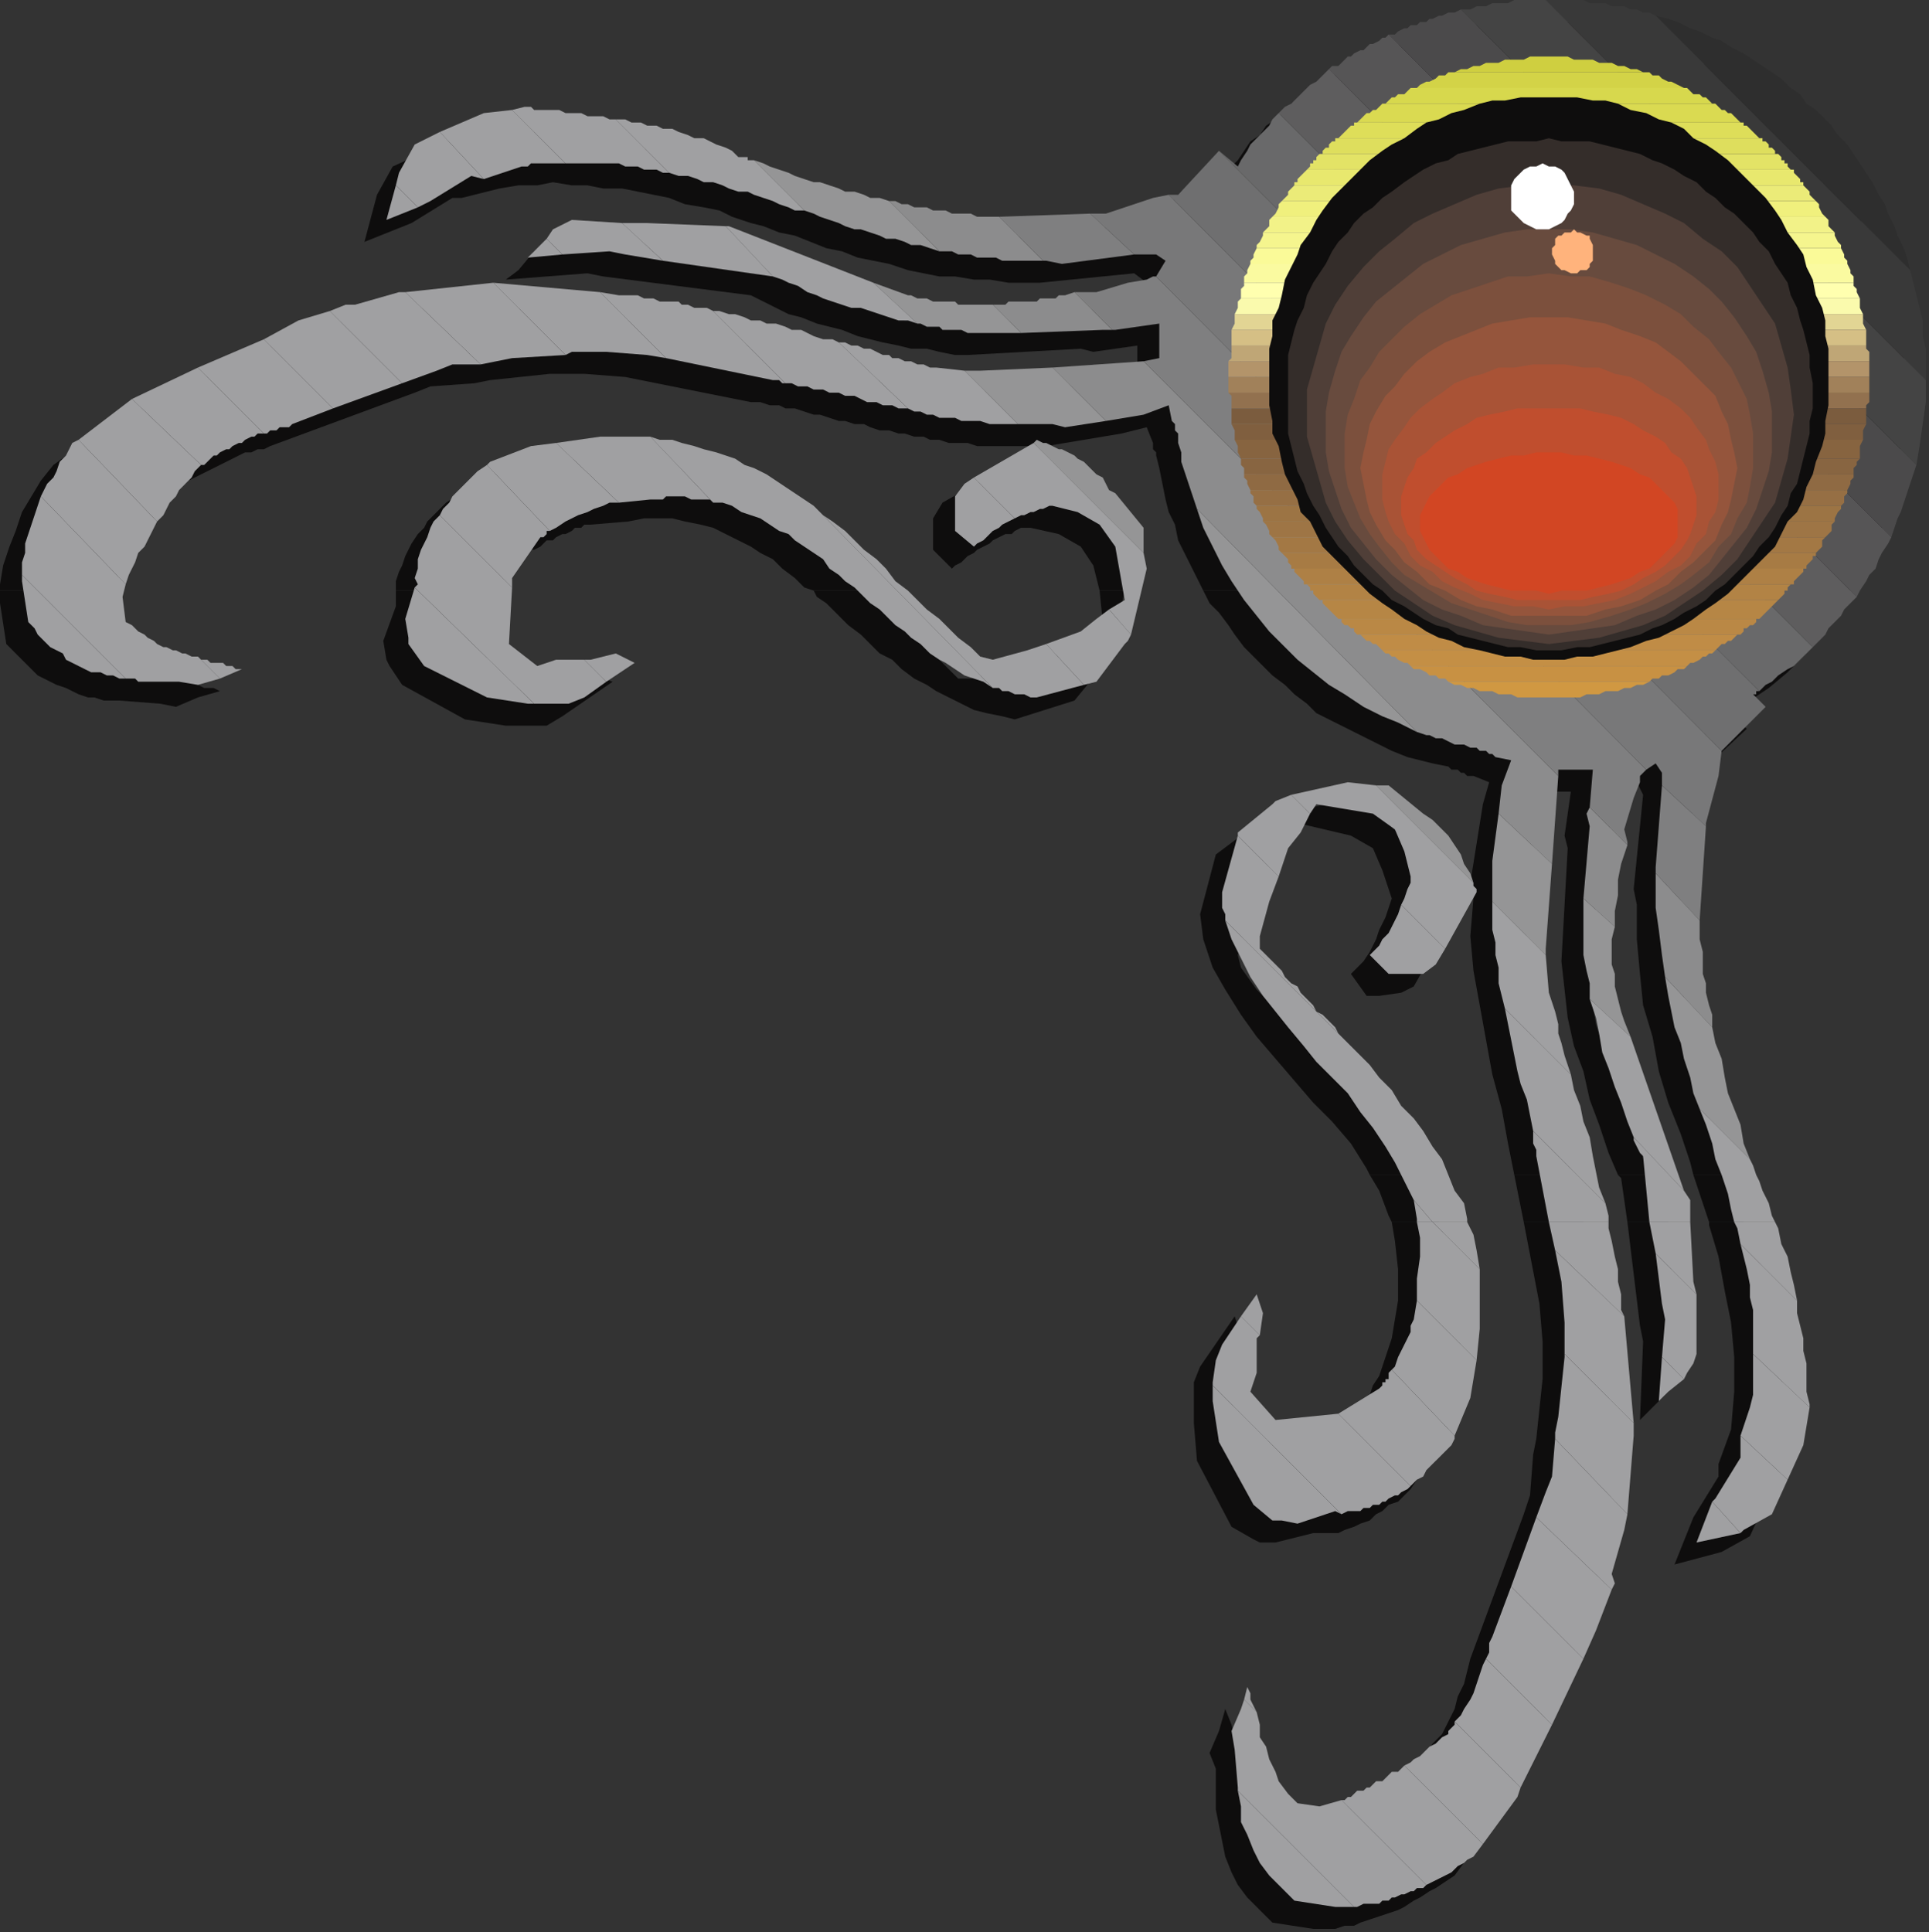 <?xml version="1.0" encoding="UTF-8" standalone="no"?>
<svg
   xmlns:dc="http://purl.org/dc/elements/1.1/"
   xmlns:cc="http://creativecommons.org/ns#"
   xmlns:rdf="http://www.w3.org/1999/02/22-rdf-syntax-ns#"
   xmlns:svg="http://www.w3.org/2000/svg"
   xmlns="http://www.w3.org/2000/svg"
   xmlns:sodipodi="http://sodipodi.sourceforge.net/DTD/sodipodi-0.dtd"
   xmlns:inkscape="http://www.inkscape.org/namespaces/inkscape"
   version="1.0"
   width="162.454mm"
   height="162.719mm"
   id="svg337"
   sodipodi:docname="CRNRC189.WMF">
  <rect width="100%" height="100%" fill="#333333" stroke="none"/>
  <sodipodi:namedview
     pagecolor="#ffffff"
     bordercolor="#666666"
     borderopacity="1"
     objecttolerance="10"
     gridtolerance="10"
     guidetolerance="10"
     inkscape:pageopacity="0"
     inkscape:pageshadow="2"
     inkscape:window-width="640"
     inkscape:window-height="480"
     id="namedview339" />
  <defs
     id="defs3">
    <pattern
       id="WMFhbasepattern"
       patternUnits="userSpaceOnUse"
       width="6"
       height="6"
       x="0"
       y="0" />
  </defs>
  <path
     style="fill:#0e0d0d;fill-rule:evenodd;fill-opacity:1;stroke:none;"
     d="  M 0,188   L 0,186   L 1,180   L 3,174   L 5,169   L 7,163   L 10,158   L 13,153   L 17,148   L 36,134   L 88,109   L 104,103   L 106,103   L 120,99   L 150,97   L 190,100   L 194,101   L 197,101   L 200,102   L 203,102   L 207,103   L 210,103   L 213,104   L 216,105   L 220,105   L 223,106   L 226,107   L 229,107   L 232,108   L 235,109   L 239,110   L 242,111   L 245,111   L 248,112   L 251,113   L 254,114   L 257,115   L 260,116   L 263,116   L 267,117   L 270,118   L 273,119   L 276,120   L 279,121   L 282,121   L 285,122   L 288,123   L 291,124   L 305,125   L 362,121   L 362,110   L 348,112   L 344,111   L 308,113   L 304,113   L 299,112   L 295,111   L 290,111   L 286,110   L 281,109   L 277,108   L 273,107   L 268,105   L 264,104   L 260,103   L 255,101   L 251,100   L 247,98   L 243,96   L 239,94   L 192,88   L 187,87   L 161,89   L 165,86   L 170,80   L 173,78   L 176,77   L 199,77   L 225,79   L 282,100   L 285,101   L 288,102   L 291,102   L 294,103   L 297,103   L 300,103   L 303,104   L 306,104   L 309,104   L 312,103   L 315,103   L 319,103   L 322,102   L 325,102   L 329,101   L 332,101   L 339,99   L 343,100   L 353,97   L 358,95   L 360,95   L 365,90   L 361,87   L 331,90   L 326,90   L 321,90   L 315,89   L 310,89   L 304,88   L 299,88   L 294,87   L 289,86   L 283,84   L 278,83   L 273,82   L 268,80   L 263,79   L 258,77   L 253,75   L 248,74   L 243,72   L 239,71   L 233,69   L 229,67   L 224,66   L 218,65   L 213,63   L 208,62   L 203,61   L 198,60   L 192,60   L 187,59   L 182,59   L 176,58   L 171,59   L 165,59   L 159,60   L 147,63   L 144,63   L 131,71   L 116,77   L 120,62   L 125,53   L 147,43   L 160,41   L 165,41   L 169,42   L 174,42   L 178,43   L 182,44   L 187,44   L 191,45   L 195,46   L 200,46   L 204,47   L 208,48   L 212,50   L 217,51   L 221,53   L 225,54   L 229,56   L 231,57   L 234,58   L 236,59   L 239,60   L 241,61   L 244,62   L 246,62   L 248,63   L 251,64   L 253,65   L 256,65   L 258,66   L 261,67   L 263,67   L 265,68   L 268,69   L 270,69   L 273,70   L 275,71   L 278,71   L 280,72   L 283,72   L 285,73   L 288,73   L 290,73   L 293,74   L 295,74   L 298,75   L 300,75   L 303,75   L 306,75   L 308,76   L 345,74   L 360,70   L 368,69   L 382,55   L 387,59   L 389,56   L 391,54   L 394,51   L 396,48   L 398,45   L 401,43   L 403,40   L 406,38   L 409,35   L 411,33   L 414,31   L 417,29   L 420,27   L 423,25   L 426,23   L 429,21   L 433,19   L 436,18   L 439,16   L 442,15   L 446,14   L 449,12   L 453,11   L 456,10   L 460,10   L 464,9   L 467,8   L 471,8   L 475,7   L 479,7   L 482,7   L 486,7   L 492,7   L 499,7   L 505,8   L 510,9   L 516,10   L 522,12   L 528,14   L 533,16   L 538,19   L 544,21   L 549,24   L 553,27   L 558,31   L 563,34   L 567,38   L 571,42   L 575,46   L 579,50   L 582,55   L 586,60   L 589,64   L 592,69   L 594,75   L 597,80   L 599,85   L 601,91   L 603,97   L 604,103   L 605,108   L 606,114   L 606,121   L 606,127   L 606,135   L 605,142   L 604,150   L 602,157   L 600,165   L 598,172   L 595,179   L 591,185   L 589,188   L 383,188   L 383,188   L 381,184   L 379,180   L 377,176   L 375,172   L 374,167   L 372,163   L 371,159   L 370,154   L 369,149   L 368,145   L 368,144   L 367,143   L 367,142   L 367,141   L 365,136   L 357,138   L 333,142   L 328,142   L 325,142   L 322,142   L 319,142   L 316,142   L 313,142   L 311,142   L 308,141   L 305,141   L 302,141   L 299,140   L 296,140   L 294,139   L 291,139   L 288,138   L 286,138   L 283,137   L 280,137   L 277,136   L 275,135   L 272,135   L 269,134   L 267,134   L 264,133   L 261,132   L 259,132   L 256,131   L 253,130   L 250,130   L 248,129   L 245,129   L 242,128   L 239,128   L 199,120   L 186,119   L 175,119   L 156,121   L 151,122   L 137,123   L 132,125   L 86,142   L 84,143   L 82,143   L 80,144   L 78,144   L 76,145   L 74,146   L 72,147   L 70,148   L 68,149   L 66,150   L 64,151   L 62,152   L 60,153   L 59,154   L 57,155   L 56,156   L 54,158   L 52,160   L 50,163   L 49,165   L 47,167   L 46,169   L 45,171   L 43,173   L 42,175   L 41,177   L 40,179   L 39,181   L 38,183   L 36,185   L 35,187   L 35,188   L 0,188  z "
     id="path5" />
  <path
     style="fill:#0e0d0d;fill-rule:evenodd;fill-opacity:1;stroke:none;"
     d="  M 126,188   L 126,187   L 126,185   L 127,182   L 128,180   L 129,177   L 130,175   L 131,173   L 133,170   L 135,168   L 136,166   L 138,164   L 140,162   L 142,160   L 145,158   L 147,156   L 149,154   L 162,149   L 184,146   L 193,146   L 198,146   L 202,146   L 206,147   L 210,147   L 214,148   L 218,150   L 222,151   L 226,152   L 229,154   L 233,156   L 237,158   L 240,160   L 244,162   L 247,164   L 250,167   L 254,169   L 257,172   L 260,175   L 264,178   L 267,180   L 270,183   L 273,186   L 276,188   L 259,188   L 256,187   L 253,184   L 249,181   L 246,178   L 242,176   L 239,174   L 235,172   L 231,170   L 227,168   L 223,167   L 218,166   L 214,165   L 210,165   L 205,165   L 200,166   L 188,167   L 186,167   L 185,168   L 183,168   L 182,169   L 180,170   L 179,170   L 177,171   L 176,172   L 174,172   L 173,173   L 172,174   L 170,175   L 169,175   L 168,176   L 167,177   L 165,178   L 158,188   L 126,188  z "
     id="path7" />
  <path
     style="fill:#0e0d0d;fill-rule:evenodd;fill-opacity:1;stroke:none;"
     d="  M 350,188   L 348,180   L 344,174   L 337,170   L 328,168   L 327,168   L 325,168   L 323,169   L 322,170   L 320,170   L 318,171   L 316,172   L 315,173   L 313,174   L 311,175   L 310,176   L 308,177   L 307,178   L 306,179   L 304,180   L 303,181   L 297,175   L 297,171   L 297,165   L 300,160   L 323,147   L 325,147   L 327,148   L 328,149   L 330,149   L 332,150   L 333,151   L 335,152   L 336,153   L 338,154   L 340,155   L 341,156   L 343,158   L 344,159   L 345,161   L 347,162   L 348,164   L 357,175   L 358,188   L 358,188   L 350,188  z "
     id="path9" />
  <path
     style="fill:#0e0d0d;fill-rule:evenodd;fill-opacity:1;stroke:none;"
     d="  M 436,374   L 435,372   L 430,364   L 424,357   L 418,351   L 412,344   L 406,337   L 400,330   L 395,323   L 390,315   L 386,308   L 383,299   L 382,291   L 387,272   L 399,263   L 399,261   L 422,256   L 436,257   L 446,266   L 450,268   L 453,271   L 455,274   L 457,277   L 459,281   L 461,284   L 462,287   L 463,291   L 450,314   L 446,316   L 439,317   L 435,317   L 430,310   L 432,308   L 434,306   L 436,303   L 438,299   L 439,296   L 441,292   L 442,289   L 443,286   L 440,277   L 437,270   L 430,266   L 413,262   L 407,271   L 403,277   L 397,293   L 394,304   L 395,308   L 400,315   L 406,321   L 412,328   L 418,334   L 424,341   L 430,347   L 436,354   L 441,360   L 446,367   L 451,374   L 436,374  z "
     id="path11" />
  <path
     style="fill:#0e0d0d;fill-rule:evenodd;fill-opacity:1;stroke:none;"
     d="  M 482,374   L 480,364   L 478,353   L 475,342   L 473,331   L 471,320   L 469,309   L 468,298   L 469,286   L 468,281   L 472,256   L 474,249   L 469,247   L 468,247   L 467,247   L 466,246   L 465,246   L 464,245   L 463,245   L 462,245   L 461,244   L 456,243   L 452,242   L 448,241   L 443,239   L 439,237   L 435,235   L 431,233   L 427,231   L 423,229   L 419,227   L 416,224   L 412,221   L 409,218   L 405,215   L 402,212   L 399,209   L 396,206   L 393,202   L 391,199   L 388,195   L 385,192   L 383,188   L 589,188   L 587,191   L 583,198   L 579,203   L 574,209   L 569,214   L 563,219   L 557,223   L 551,228   L 556,232   L 541,246   L 540,254   L 536,269   L 534,306   L 535,311   L 536,316   L 536,321   L 537,326   L 538,331   L 539,336   L 540,341   L 541,346   L 543,351   L 544,356   L 545,361   L 547,366   L 549,370   L 550,374   L 539,374   L 538,370   L 535,361   L 531,351   L 528,341   L 526,330   L 523,320   L 522,310   L 521,299   L 521,288   L 520,283   L 523,253   L 521,249   L 515,253   L 515,256   L 513,261   L 511,271   L 511,275   L 509,282   L 508,289   L 507,295   L 507,302   L 507,308   L 507,314   L 507,320   L 508,326   L 510,332   L 525,374   L 515,374   L 512,367   L 509,358   L 506,350   L 504,341   L 501,333   L 499,324   L 498,315   L 497,306   L 499,270   L 498,266   L 500,252   L 489,252   L 485,309   L 486,323   L 488,329   L 490,335   L 491,341   L 493,347   L 495,354   L 496,360   L 498,366   L 500,372   L 500,374   L 482,374  z "
     id="path13" />
  <path
     style="fill:#0e0d0d;fill-rule:evenodd;fill-opacity:1;stroke:none;"
     d="  M 0,188   L 0,192   L 2,205   L 4,207   L 6,209   L 8,211   L 10,213   L 12,215   L 14,216   L 16,217   L 18,218   L 21,219   L 23,220   L 25,221   L 28,222   L 30,222   L 33,223   L 35,223   L 38,223   L 51,224   L 56,225   L 63,222   L 70,220   L 68,219   L 65,219   L 63,218   L 61,217   L 58,217   L 56,216   L 53,215   L 51,215   L 49,214   L 46,213   L 44,212   L 42,211   L 40,210   L 38,208   L 35,206   L 34,205   L 32,197   L 34,190   L 35,188   L 0,188  z "
     id="path15" />
  <path
     style="fill:#0e0d0d;fill-rule:evenodd;fill-opacity:1;stroke:none;"
     d="  M 126,188   L 126,190   L 126,193   L 122,204   L 123,210   L 124,212   L 128,218   L 148,229   L 161,231   L 167,231   L 174,231   L 179,228   L 195,217   L 189,215   L 181,217   L 170,217   L 164,219   L 155,211   L 157,191   L 158,188   L 126,188  z "
     id="path17" />
  <path
     style="fill:#0e0d0d;fill-rule:evenodd;fill-opacity:1;stroke:none;"
     d="  M 259,188   L 260,190   L 263,192   L 267,196   L 270,199   L 274,202   L 277,205   L 280,208   L 284,210   L 287,213   L 291,216   L 295,218   L 298,220   L 302,222   L 306,224   L 310,226   L 314,227   L 319,228   L 323,229   L 342,223   L 351,212   L 353,211   L 358,188   L 350,188   L 351,198   L 342,203   L 337,208   L 320,213   L 309,216   L 305,216   L 302,213   L 299,210   L 296,207   L 292,204   L 289,201   L 286,198   L 283,195   L 280,192   L 277,189   L 276,188   L 259,188  z "
     id="path19" />
  <path
     style="fill:#0e0d0d;fill-rule:evenodd;fill-opacity:1;stroke:none;"
     d="  M 443,389   L 442,387   L 439,379   L 436,374   L 451,374   L 451,374   L 455,381   L 458,388   L 458,389   L 443,389  z "
     id="path21" />
  <path
     style="fill:#0e0d0d;fill-rule:evenodd;fill-opacity:1;stroke:none;"
     d="  M 485,389   L 482,374   L 482,374   L 500,374   L 501,379   L 503,385   L 504,389   L 485,389  z "
     id="path23" />
  <path
     style="fill:#0e0d0d;fill-rule:evenodd;fill-opacity:1;stroke:none;"
     d="  M 518,389   L 516,375   L 515,374   L 525,374   L 531,388   L 531,389   L 518,389  z "
     id="path25" />
  <path
     style="fill:#0e0d0d;fill-rule:evenodd;fill-opacity:1;stroke:none;"
     d="  M 544,389   L 541,380   L 539,374   L 550,374   L 550,375   L 552,380   L 554,385   L 555,389   L 544,389  z "
     id="path27" />
  <path
     style="fill:#0e0d0d;fill-rule:evenodd;fill-opacity:1;stroke:none;"
     d="  M 443,389   L 444,395   L 445,404   L 445,414   L 443,426   L 442,429   L 441,432   L 440,435   L 439,438   L 437,441   L 436,444   L 434,446   L 433,448   L 420,457   L 399,459   L 392,449   L 394,444   L 394,433   L 395,425   L 393,419   L 382,435   L 380,440   L 380,447   L 380,453   L 381,465   L 392,486   L 399,490   L 401,491   L 406,491   L 418,488   L 420,488   L 423,488   L 426,488   L 428,487   L 431,486   L 433,485   L 436,484   L 438,482   L 440,481   L 442,479   L 445,478   L 447,476   L 449,474   L 451,471   L 453,469   L 455,467   L 457,465   L 462,452   L 465,429   L 464,420   L 464,412   L 463,404   L 461,396   L 458,389   L 443,389  z "
     id="path29" />
  <path
     style="fill:#0e0d0d;fill-rule:evenodd;fill-opacity:1;stroke:none;"
     d="  M 485,389   L 490,415   L 491,427   L 491,439   L 489,458   L 488,463   L 487,476   L 485,482   L 468,528   L 467,532   L 466,536   L 464,540   L 463,544   L 461,548   L 459,552   L 456,555   L 454,558   L 452,560   L 450,562   L 448,564   L 446,565   L 444,567   L 442,568   L 439,569   L 437,571   L 435,572   L 433,573   L 431,574   L 429,575   L 427,576   L 425,578   L 423,579   L 421,580   L 413,581   L 406,580   L 402,576   L 400,572   L 398,568   L 396,563   L 394,558   L 393,553   L 392,549   L 390,544   L 388,551   L 385,558   L 387,563   L 387,576   L 388,581   L 389,586   L 390,591   L 392,596   L 394,600   L 397,604   L 401,608   L 405,612   L 418,614   L 421,614   L 425,614   L 428,613   L 431,613   L 433,612   L 436,611   L 439,610   L 442,609   L 445,608   L 447,607   L 450,605   L 452,604   L 455,602   L 457,601   L 460,599   L 463,597   L 477,578   L 501,526   L 507,510   L 507,507   L 511,494   L 514,464   L 510,424   L 509,417   L 508,410   L 507,404   L 506,397   L 504,391   L 504,389   L 485,389  z "
     id="path31" />
  <path
     style="fill:#0e0d0d;fill-rule:evenodd;fill-opacity:1;stroke:none;"
     d="  M 518,389   L 522,422   L 523,427   L 522,452   L 525,449   L 530,444   L 532,440   L 533,438   L 533,415   L 531,389   L 518,389  z "
     id="path33" />
  <path
     style="fill:#0e0d0d;fill-rule:evenodd;fill-opacity:1;stroke:none;"
     d="  M 544,389   L 544,390   L 547,400   L 549,411   L 551,421   L 552,432   L 552,443   L 551,455   L 547,466   L 547,470   L 539,483   L 533,498   L 548,494   L 557,489   L 567,467   L 569,454   L 568,445   L 567,436   L 566,427   L 565,418   L 563,410   L 560,401   L 557,393   L 555,389   L 544,389  z "
     id="path35" />
  <path
     style="fill:#2e2e2e;fill-rule:evenodd;fill-opacity:1;stroke:none;"
     d="  M 608,86   L 607,82   L 606,79   L 604,75   L 603,72   L 601,68   L 600,65   L 598,62   L 596,58   L 594,55   L 592,52   L 590,49   L 588,46   L 585,43   L 583,40   L 581,38   L 578,35   L 575,33   L 573,30   L 570,28   L 567,25   L 564,23   L 561,21   L 558,19   L 555,17   L 551,15   L 548,13   L 545,12   L 541,10   L 538,9   L 534,7   L 531,6   L 527,5   L 608,86  z "
     id="path37" />
  <path
     style="fill:#393939;fill-rule:evenodd;fill-opacity:1;stroke:none;"
     d="  M 608,86   L 609,90   L 610,94   L 611,98   L 612,102   L 612,107   L 613,111   L 613,116   L 613,120   L 613,120   L 613,121   L 613,121   L 613,121   L 492,0   L 492,0   L 492,0   L 493,0   L 493,0   L 495,0   L 497,0   L 500,0   L 502,0   L 504,0   L 506,1   L 508,1   L 511,1   L 513,2   L 515,2   L 517,2   L 519,3   L 521,3   L 523,4   L 525,4   L 527,5   L 608,86  z "
     id="path39" />
  <path
     style="fill:#444444;fill-rule:evenodd;fill-opacity:1;stroke:none;"
     d="  M 613,121   L 613,128   L 612,135   L 611,142   L 610,148   L 465,3   L 467,3   L 468,3   L 470,2   L 472,2   L 473,2   L 475,1   L 477,1   L 478,1   L 480,1   L 482,0   L 483,0   L 485,0   L 487,0   L 489,0   L 490,0   L 492,0   L 613,121  z "
     id="path41" />
  <path
     style="fill:#4b4a4b;fill-rule:evenodd;fill-opacity:1;stroke:none;"
     d="  M 610,148   L 609,151   L 608,154   L 607,157   L 606,160   L 605,163   L 604,165   L 603,168   L 602,171   L 442,11   L 444,11   L 445,10   L 447,9   L 448,9   L 449,8   L 451,8   L 452,7   L 454,7   L 455,6   L 456,6   L 458,5   L 459,5   L 461,4   L 462,4   L 463,4   L 465,3   L 610,148  z "
     id="path43" />
  <path
     style="fill:#565556;fill-rule:evenodd;fill-opacity:1;stroke:none;"
     d="  M 602,171   L 601,173   L 599,176   L 598,178   L 597,181   L 595,183   L 594,185   L 592,188   L 591,190   L 423,22   L 424,21   L 426,21   L 427,20   L 428,19   L 429,18   L 430,18   L 431,17   L 433,16   L 434,16   L 435,15   L 436,14   L 437,14   L 439,13   L 440,12   L 441,12   L 442,11   L 602,171  z "
     id="path45" />
  <path
     style="fill:#5e5d5e;fill-rule:evenodd;fill-opacity:1;stroke:none;"
     d="  M 591,190   L 589,192   L 587,194   L 586,196   L 584,198   L 582,200   L 581,202   L 579,204   L 577,206   L 407,36   L 409,34   L 411,33   L 413,31   L 415,29   L 417,27   L 419,26   L 421,24   L 423,22   L 591,190  z "
     id="path47" />
  <path
     style="fill:#69696a;fill-rule:evenodd;fill-opacity:1;stroke:none;"
     d="  M 577,206   L 575,208   L 573,210   L 571,212   L 569,213   L 566,215   L 564,217   L 562,218   L 560,220   L 388,48   L 388,48   L 394,53   L 395,51   L 397,48   L 398,46   L 400,44   L 402,42   L 404,40   L 405,38   L 407,36   L 577,206  z "
     id="path49" />
  <path
     style="fill:#6f6f70;fill-rule:evenodd;fill-opacity:1;stroke:none;"
     d="  M 560,220   L 559,220   L 559,220   L 559,221   L 558,221   L 562,225   L 548,239   L 372,62   L 375,62   L 388,48   L 560,220  z "
     id="path51" />
  <path
     style="fill:#787879;fill-rule:evenodd;fill-opacity:1;stroke:none;"
     d="  M 548,239   L 548,239   L 547,247   L 543,262   L 543,263   L 529,250   L 529,246   L 527,243   L 524,245   L 368,88   L 371,83   L 368,81   L 361,81   L 347,68   L 352,68   L 367,63   L 372,62   L 548,239  z "
     id="path53" />
  <path
     style="fill:#7f7f80;fill-rule:evenodd;fill-opacity:1;stroke:none;"
     d="  M 543,263   L 541,293   L 527,278   L 527,276   L 529,250   L 543,263  z "
     id="path55" />
  <path
     style="fill:#7f7f80;fill-rule:evenodd;fill-opacity:1;stroke:none;"
     d="  M 524,245   L 522,247   L 522,249   L 520,254   L 517,264   L 518,268   L 518,269   L 506,257   L 507,245   L 496,245   L 496,247   L 364,115   L 369,114   L 369,103   L 355,105   L 354,105   L 342,93   L 345,93   L 349,93   L 359,90   L 365,89   L 367,88   L 368,88   L 524,245  z "
     id="path57" />
  <path
     style="fill:#7f7f80;fill-rule:evenodd;fill-opacity:1;stroke:none;"
     d="  M 361,81   L 338,84   L 333,83   L 333,83   L 333,83   L 332,83   L 332,83   L 318,69   L 347,68   L 361,81  z "
     id="path59" />
  <path
     style="fill:#8c8c8d;fill-rule:evenodd;fill-opacity:1;stroke:none;"
     d="  M 541,293   L 541,299   L 542,303   L 542,306   L 542,310   L 543,313   L 543,316   L 544,320   L 545,323   L 545,327   L 530,311   L 529,304   L 528,296   L 527,289   L 527,281   L 527,278   L 541,293  z "
     id="path61" />
  <path
     style="fill:#8c8c8d;fill-rule:evenodd;fill-opacity:1;stroke:none;"
     d="  M 518,269   L 516,275   L 515,280   L 515,285   L 514,290   L 514,295   L 504,286   L 506,263   L 505,259   L 506,257   L 518,269  z "
     id="path63" />
  <path
     style="fill:#8c8c8d;fill-rule:evenodd;fill-opacity:1;stroke:none;"
     d="  M 496,247   L 494,275   L 477,259   L 478,250   L 481,242   L 476,241   L 475,240   L 474,240   L 473,239   L 472,239   L 471,239   L 470,238   L 469,238   L 468,238   L 466,237   L 463,237   L 461,236   L 459,235   L 457,235   L 455,234   L 454,234   L 451,233   L 381,162   L 380,159   L 379,156   L 378,153   L 377,150   L 376,147   L 376,144   L 375,141   L 375,138   L 374,137   L 374,136   L 374,135   L 373,134   L 372,129   L 364,132   L 352,134   L 335,117   L 364,115   L 496,247  z "
     id="path65" />
  <path
     style="fill:#8c8c8d;fill-rule:evenodd;fill-opacity:1;stroke:none;"
     d="  M 354,105   L 351,105   L 325,106   L 316,97   L 317,97   L 318,97   L 320,97   L 321,96   L 323,96   L 324,96   L 326,96   L 327,96   L 328,96   L 330,96   L 331,95   L 333,95   L 334,95   L 336,95   L 337,94   L 339,94   L 342,93   L 354,105  z "
     id="path67" />
  <path
     style="fill:#8c8c8d;fill-rule:evenodd;fill-opacity:1;stroke:none;"
     d="  M 332,83   L 330,83   L 328,83   L 326,83   L 323,83   L 321,83   L 319,83   L 317,82   L 315,82   L 313,82   L 311,82   L 309,81   L 307,81   L 305,81   L 303,80   L 301,80   L 299,80   L 283,64   L 285,64   L 287,65   L 289,65   L 291,66   L 293,66   L 295,66   L 297,67   L 299,67   L 301,67   L 303,68   L 305,68   L 307,68   L 309,68   L 311,69   L 313,69   L 315,69   L 318,69   L 332,83  z "
     id="path69" />
  <path
     style="fill:#959596;fill-rule:evenodd;fill-opacity:1;stroke:none;"
     d="  M 545,327   L 546,332   L 548,337   L 549,343   L 550,348   L 552,353   L 554,358   L 555,364   L 557,369   L 541,353   L 539,348   L 538,343   L 536,337   L 535,332   L 533,327   L 532,322   L 531,317   L 530,311   L 545,327  z "
     id="path71" />
  <path
     style="fill:#959596;fill-rule:evenodd;fill-opacity:1;stroke:none;"
     d="  M 514,295   L 513,299   L 513,303   L 513,307   L 514,310   L 514,314   L 515,318   L 516,322   L 517,325   L 519,330   L 506,318   L 506,313   L 505,309   L 504,304   L 504,299   L 504,286   L 514,295  z "
     id="path73" />
  <path
     style="fill:#959596;fill-rule:evenodd;fill-opacity:1;stroke:none;"
     d="  M 494,275   L 492,302   L 492,304   L 475,287   L 475,285   L 475,283   L 475,281   L 475,279   L 475,274   L 477,259   L 494,275  z "
     id="path75" />
  <path
     style="fill:#959596;fill-rule:evenodd;fill-opacity:1;stroke:none;"
     d="  M 451,233   L 445,230   L 440,228   L 434,225   L 428,221   L 423,218   L 418,214   L 413,210   L 408,205   L 404,201   L 400,196   L 396,191   L 392,185   L 389,180   L 386,174   L 383,168   L 381,162   L 451,233  z "
     id="path77" />
  <path
     style="fill:#959596;fill-rule:evenodd;fill-opacity:1;stroke:none;"
     d="  M 352,134   L 339,136   L 335,135   L 333,135   L 332,135   L 331,135   L 329,135   L 328,135   L 326,135   L 325,135   L 324,135   L 307,118   L 312,118   L 335,117   L 352,134  z "
     id="path79" />
  <path
     style="fill:#959596;fill-rule:evenodd;fill-opacity:1;stroke:none;"
     d="  M 325,106   L 315,106   L 314,106   L 312,106   L 311,106   L 309,106   L 308,106   L 306,105   L 305,105   L 303,105   L 302,105   L 300,105   L 299,104   L 297,104   L 296,104   L 295,104   L 293,103   L 292,103   L 278,90   L 289,94   L 290,94   L 292,95   L 294,95   L 295,95   L 297,96   L 298,96   L 300,96   L 302,96   L 304,96   L 305,97   L 307,97   L 309,97   L 310,97   L 312,97   L 314,97   L 316,97   L 325,106  z "
     id="path81" />
  <path
     style="fill:#959596;fill-rule:evenodd;fill-opacity:1;stroke:none;"
     d="  M 299,80   L 296,79   L 293,78   L 290,78   L 288,77   L 285,76   L 282,76   L 280,75   L 277,74   L 274,73   L 272,73   L 269,72   L 267,71   L 264,70   L 261,69   L 259,68   L 256,67   L 240,51   L 243,52   L 245,53   L 248,54   L 251,55   L 253,56   L 256,57   L 259,58   L 261,58   L 264,59   L 267,60   L 269,61   L 272,61   L 275,62   L 277,63   L 280,63   L 283,64   L 299,80  z "
     id="path83" />
  <path
     style="fill:#959596;fill-rule:evenodd;fill-opacity:1;stroke:none;"
     d="  M 469,281   L 468,278   L 466,275   L 465,272   L 463,269   L 461,266   L 459,264   L 456,261   L 453,259   L 442,250   L 438,250   L 469,281  z "
     id="path85" />
  <path
     style="fill:#959596;fill-rule:evenodd;fill-opacity:1;stroke:none;"
     d="  M 364,176   L 364,168   L 355,157   L 353,156   L 352,154   L 351,152   L 349,151   L 348,150   L 346,148   L 345,147   L 343,146   L 342,145   L 340,144   L 338,143   L 337,143   L 335,142   L 333,141   L 332,141   L 330,140   L 329,141   L 364,176  z "
     id="path87" />
  <path
     style="fill:#a0a0a2;fill-rule:evenodd;fill-opacity:1;stroke:none;"
     d="  M 552,389   L 551,385   L 550,380   L 548,374   L 546,369   L 545,364   L 543,358   L 541,353   L 557,369   L 558,371   L 559,374   L 560,376   L 561,379   L 563,383   L 564,387   L 565,389   L 552,389  z "
     id="path89" />
  <path
     style="fill:#a0a0a2;fill-rule:evenodd;fill-opacity:1;stroke:none;"
     d="  M 519,330   L 536,379   L 520,362   L 518,357   L 516,351   L 514,346   L 512,340   L 510,335   L 509,329   L 508,324   L 506,318   L 519,330  z "
     id="path91" />
  <path
     style="fill:#a0a0a2;fill-rule:evenodd;fill-opacity:1;stroke:none;"
     d="  M 492,304   L 493,316   L 494,319   L 495,322   L 496,326   L 496,329   L 497,332   L 498,336   L 499,339   L 500,342   L 479,321   L 478,317   L 477,313   L 477,308   L 476,304   L 476,300   L 475,296   L 475,291   L 475,287   L 492,304  z "
     id="path93" />
  <path
     style="fill:#a0a0a2;fill-rule:evenodd;fill-opacity:1;stroke:none;"
     d="  M 469,281   L 469,281   L 469,282   L 470,283   L 470,284   L 460,302   L 446,288   L 447,286   L 448,283   L 449,281   L 449,279   L 447,271   L 444,264   L 437,259   L 419,256   L 417,259   L 411,253   L 429,249   L 438,250   L 469,281  z "
     id="path95" />
  <path
     style="fill:#a0a0a2;fill-rule:evenodd;fill-opacity:1;stroke:none;"
     d="  M 364,176   L 365,181   L 360,202   L 353,194   L 358,191   L 355,174   L 350,167   L 343,163   L 335,161   L 334,161   L 332,162   L 331,162   L 329,163   L 328,163   L 326,164   L 325,164   L 323,165   L 310,152   L 329,141   L 364,176  z "
     id="path97" />
  <path
     style="fill:#a0a0a2;fill-rule:evenodd;fill-opacity:1;stroke:none;"
     d="  M 324,135   L 321,135   L 319,135   L 317,135   L 315,135   L 312,134   L 310,134   L 308,134   L 306,134   L 304,133   L 302,133   L 299,133   L 297,132   L 295,132   L 293,131   L 291,131   L 289,130   L 267,109   L 269,109   L 271,110   L 273,110   L 275,111   L 277,111   L 279,112   L 281,113   L 283,113   L 284,114   L 286,114   L 288,115   L 290,115   L 292,116   L 294,116   L 296,117   L 298,117   L 307,118   L 324,135  z "
     id="path99" />
  <path
     style="fill:#a0a0a2;fill-rule:evenodd;fill-opacity:1;stroke:none;"
     d="  M 292,103   L 289,102   L 286,102   L 283,101   L 280,100   L 277,99   L 274,98   L 271,98   L 268,97   L 265,96   L 262,95   L 260,94   L 257,93   L 254,91   L 251,90   L 249,89   L 246,88   L 231,72   L 232,72   L 278,90   L 292,103  z "
     id="path101" />
  <path
     style="fill:#a0a0a2;fill-rule:evenodd;fill-opacity:1;stroke:none;"
     d="  M 256,67   L 253,67   L 251,66   L 248,65   L 246,64   L 243,63   L 240,62   L 238,61   L 235,61   L 232,60   L 230,59   L 227,58   L 224,58   L 222,57   L 219,56   L 216,56   L 213,55   L 196,38   L 199,38   L 201,39   L 204,39   L 206,40   L 209,40   L 211,41   L 214,41   L 216,42   L 219,43   L 221,44   L 224,44   L 226,45   L 228,46   L 231,47   L 233,48   L 235,50   L 236,50   L 236,50   L 237,50   L 238,50   L 238,51   L 239,51   L 239,51   L 240,51   L 256,67  z "
     id="path103" />
  <path
     style="fill:#a0a0a2;fill-rule:evenodd;fill-opacity:1;stroke:none;"
     d="  M 552,389   L 553,391   L 554,396   L 572,414   L 571,409   L 570,405   L 569,400   L 567,396   L 566,391   L 565,389   L 552,389  z "
     id="path105" />
  <path
     style="fill:#a0a0a2;fill-rule:evenodd;fill-opacity:1;stroke:none;"
     d="  M 525,389   L 523,368   L 522,367   L 521,365   L 520,363   L 520,362   L 536,379   L 538,382   L 538,389   L 525,389  z "
     id="path107" />
  <path
     style="fill:#a0a0a2;fill-rule:evenodd;fill-opacity:1;stroke:none;"
     d="  M 500,342   L 501,347   L 503,352   L 504,357   L 506,362   L 507,368   L 508,373   L 509,378   L 511,383   L 488,360   L 487,355   L 486,350   L 484,345   L 483,341   L 482,336   L 481,331   L 480,326   L 479,321   L 500,342  z "
     id="path109" />
  <path
     style="fill:#a0a0a2;fill-rule:evenodd;fill-opacity:1;stroke:none;"
     d="  M 460,302   L 457,307   L 453,310   L 446,310   L 442,310   L 436,304   L 438,302   L 439,301   L 440,299   L 442,297   L 443,295   L 444,293   L 445,291   L 446,288   L 460,302  z "
     id="path111" />
  <path
     style="fill:#a0a0a2;fill-rule:evenodd;fill-opacity:1;stroke:none;"
     d="  M 417,259   L 414,265   L 410,270   L 407,279   L 394,266   L 394,265   L 405,256   L 406,255   L 411,253   L 417,259  z "
     id="path113" />
  <path
     style="fill:#a0a0a2;fill-rule:evenodd;fill-opacity:1;stroke:none;"
     d="  M 360,202   L 359,204   L 358,205   L 349,217   L 345,218   L 333,205   L 344,201   L 349,197   L 353,194   L 360,202  z "
     id="path115" />
  <path
     style="fill:#a0a0a2;fill-rule:evenodd;fill-opacity:1;stroke:none;"
     d="  M 323,165   L 321,166   L 319,167   L 318,168   L 316,169   L 314,171   L 313,172   L 311,173   L 310,174   L 304,169   L 304,165   L 304,158   L 307,154   L 310,152   L 323,165  z "
     id="path117" />
  <path
     style="fill:#a0a0a2;fill-rule:evenodd;fill-opacity:1;stroke:none;"
     d="  M 289,130   L 286,130   L 284,129   L 281,129   L 279,128   L 276,128   L 274,127   L 272,126   L 269,126   L 267,125   L 264,125   L 262,124   L 259,124   L 257,123   L 254,123   L 252,122   L 250,122   L 227,99   L 229,99   L 232,100   L 234,100   L 237,101   L 239,102   L 242,102   L 244,103   L 247,103   L 250,104   L 252,105   L 255,105   L 257,106   L 259,107   L 262,108   L 265,108   L 267,109   L 289,130  z "
     id="path119" />
  <path
     style="fill:#a0a0a2;fill-rule:evenodd;fill-opacity:1;stroke:none;"
     d="  M 246,88   L 246,88   L 246,88   L 246,88   L 246,88   L 211,83   L 198,71   L 206,71   L 231,72   L 246,88  z "
     id="path121" />
  <path
     style="fill:#a0a0a2;fill-rule:evenodd;fill-opacity:1;stroke:none;"
     d="  M 213,55   L 211,55   L 209,54   L 207,54   L 205,54   L 203,53   L 201,53   L 199,53   L 197,52   L 195,52   L 193,52   L 191,52   L 189,52   L 186,52   L 184,52   L 182,52   L 180,52   L 163,35   L 167,34   L 169,34   L 170,35   L 172,35   L 174,35   L 176,35   L 178,35   L 180,36   L 182,36   L 183,36   L 185,36   L 187,37   L 189,37   L 191,37   L 192,37   L 194,38   L 196,38   L 213,55  z "
     id="path123" />
  <path
     style="fill:#a0a0a2;fill-rule:evenodd;fill-opacity:1;stroke:none;"
     d="  M 525,389   L 527,399   L 540,412   L 539,408   L 538,389   L 525,389  z "
     id="path125" />
  <path
     style="fill:#a0a0a2;fill-rule:evenodd;fill-opacity:1;stroke:none;"
     d="  M 572,414   L 572,418   L 573,422   L 574,426   L 574,430   L 575,434   L 575,439   L 575,443   L 576,447   L 576,448   L 558,431   L 558,426   L 558,422   L 558,417   L 557,413   L 557,409   L 556,404   L 555,400   L 554,396   L 572,414  z "
     id="path127" />
  <path
     style="fill:#a0a0a2;fill-rule:evenodd;fill-opacity:1;stroke:none;"
     d="  M 493,389   L 489,368   L 489,366   L 488,364   L 488,362   L 488,360   L 511,383   L 512,387   L 512,389   L 493,389  z "
     id="path129" />
  <path
     style="fill:#a0a0a2;fill-rule:evenodd;fill-opacity:1;stroke:none;"
     d="  M 407,279   L 404,287   L 401,298   L 401,302   L 403,304   L 404,305   L 406,307   L 408,309   L 409,311   L 411,313   L 413,314   L 414,316   L 416,318   L 418,320   L 419,322   L 421,323   L 423,325   L 425,327   L 426,329   L 428,331   L 390,293   L 390,291   L 389,289   L 389,286   L 389,284   L 394,266   L 407,279  z "
     id="path131" />
  <path
     style="fill:#a0a0a2;fill-rule:evenodd;fill-opacity:1;stroke:none;"
     d="  M 345,218   L 330,222   L 328,222   L 326,221   L 324,221   L 323,221   L 321,220   L 319,220   L 318,219   L 316,219   L 259,161   L 262,164   L 265,166   L 269,169   L 272,172   L 275,175   L 279,178   L 282,181   L 285,185   L 289,188   L 292,191   L 295,194   L 299,197   L 302,200   L 305,203   L 309,206   L 312,209   L 316,210   L 327,207   L 333,205   L 345,218  z "
     id="path133" />
  <path
     style="fill:#a0a0a2;fill-rule:evenodd;fill-opacity:1;stroke:none;"
     d="  M 250,122   L 249,122   L 248,121   L 247,121   L 246,121   L 212,114   L 191,93   L 197,94   L 199,94   L 201,94   L 203,94   L 205,95   L 206,95   L 208,95   L 210,96   L 212,96   L 214,96   L 216,96   L 217,97   L 219,97   L 221,98   L 223,98   L 225,98   L 227,99   L 250,122  z "
     id="path135" />
  <path
     style="fill:#a0a0a2;fill-rule:evenodd;fill-opacity:1;stroke:none;"
     d="  M 211,83   L 199,81   L 194,80   L 179,81   L 174,76   L 176,73   L 180,71   L 182,70   L 198,71   L 211,83  z "
     id="path137" />
  <path
     style="fill:#a0a0a2;fill-rule:evenodd;fill-opacity:1;stroke:none;"
     d="  M 180,52   L 178,52   L 176,52   L 175,52   L 173,52   L 171,52   L 169,52   L 168,53   L 166,53   L 154,57   L 154,57   L 140,42   L 154,36   L 163,35   L 180,52  z "
     id="path139" />
  <path
     style="fill:#a0a0a2;fill-rule:evenodd;fill-opacity:1;stroke:none;"
     d="  M 493,389   L 495,398   L 517,419   L 516,417   L 516,412   L 515,408   L 515,404   L 514,400   L 513,395   L 512,391   L 512,389   L 493,389  z "
     id="path141" />
  <path
     style="fill:#a0a0a2;fill-rule:evenodd;fill-opacity:1;stroke:none;"
     d="  M 576,448   L 574,460   L 569,471   L 554,457   L 557,448   L 558,444   L 558,439   L 558,435   L 558,431   L 576,448  z "
     id="path143" />
  <path
     style="fill:#a0a0a2;fill-rule:evenodd;fill-opacity:1;stroke:none;"
     d="  M 540,412   L 540,431   L 539,434   L 537,437   L 536,439   L 529,432   L 530,420   L 529,415   L 527,399   L 540,412  z "
     id="path145" />
  <path
     style="fill:#a0a0a2;fill-rule:evenodd;fill-opacity:1;stroke:none;"
     d="  M 456,389   L 450,382   L 447,376   L 444,370   L 441,365   L 437,359   L 433,354   L 429,348   L 424,343   L 419,338   L 415,333   L 410,327   L 406,322   L 402,317   L 398,311   L 395,305   L 392,299   L 390,293   L 428,331   L 432,335   L 436,339   L 439,343   L 443,347   L 446,352   L 450,356   L 453,360   L 456,365   L 459,369   L 461,374   L 463,379   L 466,383   L 467,388   L 467,389   L 456,389  z "
     id="path147" />
  <path
     style="fill:#a0a0a2;fill-rule:evenodd;fill-opacity:1;stroke:none;"
     d="  M 316,219   L 313,217   L 310,216   L 307,215   L 304,213   L 301,211   L 299,210   L 296,208   L 293,205   L 290,203   L 288,201   L 285,199   L 283,197   L 280,194   L 277,192   L 275,190   L 272,187   L 269,185   L 267,183   L 264,181   L 262,178   L 259,176   L 256,174   L 253,172   L 251,170   L 248,169   L 245,167   L 242,165   L 239,164   L 236,163   L 233,161   L 230,160   L 227,160   L 207,139   L 210,140   L 214,140   L 217,141   L 221,142   L 224,143   L 228,144   L 231,145   L 234,146   L 237,148   L 240,149   L 244,151   L 247,153   L 250,155   L 253,157   L 256,159   L 259,161   L 316,219  z "
     id="path149" />
  <path
     style="fill:#a0a0a2;fill-rule:evenodd;fill-opacity:1;stroke:none;"
     d="  M 212,114   L 206,113   L 193,112   L 182,112   L 180,113   L 157,90   L 191,93   L 212,114  z "
     id="path151" />
  <path
     style="fill:#a0a0a2;fill-rule:evenodd;fill-opacity:1;stroke:none;"
     d="  M 179,81   L 168,82   L 171,79   L 174,76   L 179,81  z "
     id="path153" />
  <path
     style="fill:#a0a0a2;fill-rule:evenodd;fill-opacity:1;stroke:none;"
     d="  M 154,57   L 150,56   L 137,64   L 133,66   L 126,59   L 127,55   L 132,46   L 140,42   L 154,57  z "
     id="path155" />
  <path
     style="fill:#a0a0a2;fill-rule:evenodd;fill-opacity:1;stroke:none;"
     d="  M 456,389   L 471,404   L 470,398   L 469,393   L 467,389   L 456,389  z "
     id="path157" />
  <path
     style="fill:#a0a0a2;fill-rule:evenodd;fill-opacity:1;stroke:none;"
     d="  M 569,471   L 564,482   L 555,487   L 554,488   L 545,478   L 546,477   L 554,464   L 554,460   L 554,457   L 569,471  z "
     id="path159" />
  <path
     style="fill:#a0a0a2;fill-rule:evenodd;fill-opacity:1;stroke:none;"
     d="  M 536,439   L 531,443   L 528,446   L 529,432   L 536,439  z "
     id="path161" />
  <path
     style="fill:#a0a0a2;fill-rule:evenodd;fill-opacity:1;stroke:none;"
     d="  M 517,419   L 520,453   L 498,431   L 498,421   L 497,408   L 495,398   L 517,419  z "
     id="path163" />
  <path
     style="fill:#a0a0a2;fill-rule:evenodd;fill-opacity:1;stroke:none;"
     d="  M 451,389   L 451,388   L 450,382   L 456,389   L 451,389  z "
     id="path165" />
  <path
     style="fill:#a0a0a2;fill-rule:evenodd;fill-opacity:1;stroke:none;"
     d="  M 227,160   L 226,159   L 224,159   L 223,159   L 222,159   L 221,159   L 220,159   L 218,158   L 217,158   L 216,158   L 215,158   L 213,158   L 212,158   L 211,159   L 209,159   L 208,159   L 207,159   L 197,160   L 177,141   L 191,139   L 200,139   L 201,139   L 202,139   L 203,139   L 203,139   L 204,139   L 205,139   L 206,139   L 207,139   L 227,160  z "
     id="path167" />
  <path
     style="fill:#a0a0a2;fill-rule:evenodd;fill-opacity:1;stroke:none;"
     d="  M 180,113   L 163,114   L 158,115   L 153,116   L 129,93   L 157,90   L 157,90   L 180,113  z "
     id="path169" />
  <path
     style="fill:#a0a0a2;fill-rule:evenodd;fill-opacity:1;stroke:none;"
     d="  M 133,66   L 123,70   L 126,59   L 133,66  z "
     id="path171" />
  <path
     style="fill:#a0a0a2;fill-rule:evenodd;fill-opacity:1;stroke:none;"
     d="  M 451,389   L 452,394   L 452,400   L 451,407   L 451,414   L 470,433   L 471,423   L 471,414   L 471,411   L 471,409   L 471,406   L 471,404   L 456,389   L 451,389  z "
     id="path173" />
  <path
     style="fill:#a0a0a2;fill-rule:evenodd;fill-opacity:1;stroke:none;"
     d="  M 554,488   L 540,491   L 545,478   L 554,488  z "
     id="path175" />
  <path
     style="fill:#a0a0a2;fill-rule:evenodd;fill-opacity:1;stroke:none;"
     d="  M 520,453   L 520,457   L 518,482   L 495,458   L 495,456   L 496,451   L 498,432   L 498,431   L 520,453  z "
     id="path177" />
  <path
     style="fill:#a0a0a2;fill-rule:evenodd;fill-opacity:1;stroke:none;"
     d="  M 197,160   L 194,160   L 192,161   L 189,162   L 187,163   L 184,164   L 182,165   L 180,166   L 177,168   L 175,169   L 155,148   L 155,148   L 155,148   L 156,147   L 156,147   L 169,142   L 177,141   L 197,160  z "
     id="path179" />
  <path
     style="fill:#a0a0a2;fill-rule:evenodd;fill-opacity:1;stroke:none;"
     d="  M 153,116   L 144,116   L 139,118   L 128,122   L 105,99   L 110,97   L 113,97   L 127,93   L 129,93   L 153,116  z "
     id="path181" />
  <path
     style="fill:#a0a0a2;fill-rule:evenodd;fill-opacity:1;stroke:none;"
     d="  M 518,482   L 517,487   L 513,501   L 514,504   L 513,506   L 489,483   L 492,475   L 494,470   L 495,458   L 518,482  z "
     id="path183" />
  <path
     style="fill:#a0a0a2;fill-rule:evenodd;fill-opacity:1;stroke:none;"
     d="  M 470,433   L 468,445   L 463,457   L 443,436   L 444,435   L 445,432   L 446,430   L 447,428   L 448,426   L 449,424   L 449,422   L 450,420   L 451,414   L 470,433  z "
     id="path185" />
  <path
     style="fill:#a0a0a2;fill-rule:evenodd;fill-opacity:1;stroke:none;"
     d="  M 175,169   L 174,169   L 174,170   L 173,171   L 172,171   L 163,184   L 163,187   L 140,164   L 141,162   L 143,160   L 144,158   L 146,156   L 148,154   L 150,152   L 152,150   L 155,148   L 175,169  z "
     id="path187" />
  <path
     style="fill:#a0a0a2;fill-rule:evenodd;fill-opacity:1;stroke:none;"
     d="  M 128,122   L 106,130   L 84,108   L 95,102   L 105,99   L 128,122  z "
     id="path189" />
  <path
     style="fill:#a0a0a2;fill-rule:evenodd;fill-opacity:1;stroke:none;"
     d="  M 193,217   L 202,211   L 196,208   L 188,210   L 186,210   L 193,217  z "
     id="path191" />
  <path
     style="fill:#a0a0a2;fill-rule:evenodd;fill-opacity:1;stroke:none;"
     d="  M 513,506   L 508,519   L 504,528   L 481,505   L 489,483   L 513,506  z "
     id="path193" />
  <path
     style="fill:#a0a0a2;fill-rule:evenodd;fill-opacity:1;stroke:none;"
     d="  M 463,457   L 463,458   L 462,460   L 460,462   L 458,464   L 456,466   L 454,468   L 453,470   L 451,471   L 449,473   L 426,450   L 439,442   L 440,441   L 440,440   L 441,440   L 441,439   L 442,439   L 442,438   L 442,437   L 443,436   L 463,457  z "
     id="path195" />
  <path
     style="fill:#a0a0a2;fill-rule:evenodd;fill-opacity:1;stroke:none;"
     d="  M 401,425   L 402,418   L 400,412   L 395,419   L 401,425  z "
     id="path197" />
  <path
     style="fill:#a0a0a2;fill-rule:evenodd;fill-opacity:1;stroke:none;"
     d="  M 193,217   L 186,222   L 181,224   L 174,224   L 170,224   L 132,187   L 133,186   L 132,184   L 133,181   L 133,178   L 134,175   L 135,173   L 136,171   L 137,168   L 138,166   L 140,164   L 163,187   L 162,205   L 171,212   L 177,210   L 186,210   L 193,217  z "
     id="path199" />
  <path
     style="fill:#a0a0a2;fill-rule:evenodd;fill-opacity:1;stroke:none;"
     d="  M 106,130   L 93,135   L 92,136   L 91,136   L 89,136   L 88,137   L 87,137   L 86,137   L 85,138   L 84,138   L 63,117   L 84,108   L 106,130  z "
     id="path201" />
  <path
     style="fill:#a0a0a2;fill-rule:evenodd;fill-opacity:1;stroke:none;"
     d="  M 504,528   L 494,549   L 473,528   L 474,526   L 474,524   L 474,523   L 475,521   L 481,505   L 504,528  z "
     id="path203" />
  <path
     style="fill:#a0a0a2;fill-rule:evenodd;fill-opacity:1;stroke:none;"
     d="  M 449,473   L 448,474   L 446,475   L 445,476   L 444,476   L 442,477   L 441,478   L 440,478   L 439,479   L 437,479   L 436,480   L 434,480   L 433,481   L 431,481   L 430,481   L 429,481   L 427,482   L 386,441   L 386,440   L 387,433   L 389,428   L 395,419   L 401,425   L 400,426   L 400,437   L 398,443   L 406,452   L 426,450   L 426,450   L 449,473  z "
     id="path205" />
  <path
     style="fill:#a0a0a2;fill-rule:evenodd;fill-opacity:1;stroke:none;"
     d="  M 170,224   L 168,224   L 155,222   L 135,212   L 130,205   L 130,203   L 129,197   L 132,187   L 170,224  z "
     id="path207" />
  <path
     style="fill:#a0a0a2;fill-rule:evenodd;fill-opacity:1;stroke:none;"
     d="  M 84,138   L 82,138   L 81,139   L 80,139   L 78,140   L 77,141   L 76,141   L 74,142   L 73,143   L 72,143   L 70,144   L 69,145   L 68,145   L 67,146   L 66,147   L 65,148   L 64,148   L 42,127   L 42,127   L 63,117   L 84,138  z "
     id="path209" />
  <path
     style="fill:#a0a0a2;fill-rule:evenodd;fill-opacity:1;stroke:none;"
     d="  M 494,549   L 484,569   L 463,548   L 465,546   L 466,544   L 468,541   L 469,539   L 470,536   L 471,533   L 472,530   L 473,528   L 494,549  z "
     id="path211" />
  <path
     style="fill:#a0a0a2;fill-rule:evenodd;fill-opacity:1;stroke:none;"
     d="  M 427,482   L 427,482   L 427,482   L 427,482   L 427,482   L 425,481   L 413,485   L 408,484   L 405,484   L 399,479   L 388,459   L 386,446   L 386,441   L 427,482  z "
     id="path213" />
  <path
     style="fill:#a0a0a2;fill-rule:evenodd;fill-opacity:1;stroke:none;"
     d="  M 64,148   L 63,149   L 63,149   L 63,149   L 62,150   L 61,152   L 59,154   L 57,156   L 56,158   L 54,160   L 53,162   L 52,164   L 50,166   L 25,140   L 42,127   L 64,148  z "
     id="path215" />
  <path
     style="fill:#a0a0a2;fill-rule:evenodd;fill-opacity:1;stroke:none;"
     d="  M 484,569   L 483,572   L 472,587   L 447,562   L 449,561   L 450,560   L 452,559   L 454,557   L 455,556   L 457,555   L 459,553   L 461,552   L 461,551   L 462,550   L 463,549   L 463,548   L 484,569  z "
     id="path217" />
  <path
     style="fill:#a0a0a2;fill-rule:evenodd;fill-opacity:1;stroke:none;"
     d="  M 50,166   L 49,168   L 48,170   L 47,172   L 46,174   L 44,176   L 43,179   L 42,181   L 41,183   L 40,186   L 13,158   L 14,156   L 15,154   L 17,152   L 18,150   L 19,147   L 21,145   L 22,143   L 23,141   L 25,140   L 50,166  z "
     id="path219" />
  <path
     style="fill:#a0a0a2;fill-rule:evenodd;fill-opacity:1;stroke:none;"
     d="  M 70,216   L 77,213   L 75,213   L 74,212   L 72,212   L 71,211   L 69,211   L 67,211   L 66,210   L 64,210   L 70,216  z "
     id="path221" />
  <path
     style="fill:#a0a0a2;fill-rule:evenodd;fill-opacity:1;stroke:none;"
     d="  M 472,587   L 469,591   L 467,592   L 466,593   L 464,594   L 462,596   L 460,597   L 458,598   L 456,599   L 454,600   L 427,573   L 428,573   L 429,572   L 430,572   L 431,571   L 432,570   L 434,570   L 435,569   L 436,569   L 437,568   L 438,567   L 440,567   L 441,566   L 442,565   L 443,564   L 445,564   L 446,563   L 447,562   L 472,587  z "
     id="path223" />
  <path
     style="fill:#a0a0a2;fill-rule:evenodd;fill-opacity:1;stroke:none;"
     d="  M 400,545   L 399,543   L 398,541   L 398,539   L 397,537   L 396,541   L 400,545  z "
     id="path225" />
  <path
     style="fill:#a0a0a2;fill-rule:evenodd;fill-opacity:1;stroke:none;"
     d="  M 70,216   L 70,216   L 63,218   L 57,217   L 44,217   L 44,217   L 43,216   L 43,216   L 42,216   L 42,216   L 41,216   L 41,216   L 40,216   L 7,183   L 7,179   L 8,176   L 8,173   L 9,170   L 10,167   L 11,164   L 12,161   L 13,158   L 40,186   L 39,190   L 40,198   L 42,199   L 43,200   L 44,201   L 46,202   L 47,203   L 49,204   L 50,205   L 52,206   L 53,206   L 55,207   L 56,207   L 58,208   L 59,208   L 61,209   L 63,209   L 64,210   L 70,216  z "
     id="path227" />
  <path
     style="fill:#a0a0a2;fill-rule:evenodd;fill-opacity:1;stroke:none;"
     d="  M 454,600   L 453,601   L 451,601   L 450,602   L 449,602   L 447,603   L 446,603   L 444,604   L 443,604   L 442,605   L 440,605   L 439,606   L 437,606   L 436,606   L 434,606   L 432,607   L 431,607   L 394,570   L 394,570   L 394,570   L 394,570   L 394,569   L 393,557   L 392,551   L 395,544   L 396,541   L 400,545   L 401,549   L 401,553   L 403,556   L 404,560   L 406,564   L 407,567   L 410,571   L 413,574   L 420,575   L 427,573   L 454,600  z "
     id="path229" />
  <path
     style="fill:#a0a0a2;fill-rule:evenodd;fill-opacity:1;stroke:none;"
     d="  M 40,216   L 38,216   L 36,215   L 34,215   L 32,214   L 29,214   L 27,213   L 25,212   L 23,211   L 21,210   L 20,208   L 18,207   L 16,206   L 14,204   L 12,202   L 11,200   L 9,198   L 7,185   L 7,185   L 7,184   L 7,183   L 7,183   L 40,216  z "
     id="path231" />
  <path
     style="fill:#a0a0a2;fill-rule:evenodd;fill-opacity:1;stroke:none;"
     d="  M 431,607   L 430,607   L 429,607   L 429,607   L 428,607   L 427,607   L 427,607   L 426,607   L 425,607   L 412,605   L 408,601   L 404,597   L 401,593   L 399,589   L 397,584   L 395,580   L 395,575   L 394,570   L 431,607  z "
     id="path233" />
  <path
     style="fill:#cfcf40;fill-rule:evenodd;fill-opacity:1;stroke:none;"
     d="  M 525,23   L 523,23   L 521,22   L 519,22   L 517,21   L 515,21   L 513,20   L 511,20   L 509,20   L 507,19   L 505,19   L 503,19   L 501,19   L 499,18   L 497,18   L 495,18   L 493,18   L 491,18   L 489,18   L 487,18   L 485,19   L 483,19   L 481,19   L 479,19   L 477,20   L 475,20   L 473,20   L 471,21   L 469,21   L 467,22   L 465,22   L 463,23   L 461,23   L 525,23  z "
     id="path235" />
  <path
     style="fill:#d3d347;fill-rule:evenodd;fill-opacity:1;stroke:none;"
     d="  M 525,23   L 526,24   L 528,24   L 529,25   L 531,26   L 532,26   L 534,27   L 536,28   L 537,28   L 449,28   L 451,28   L 452,27   L 454,26   L 455,26   L 457,25   L 458,24   L 460,24   L 461,23   L 525,23  z "
     id="path237" />
  <path
     style="fill:#d7d84d;fill-rule:evenodd;fill-opacity:1;stroke:none;"
     d="  M 537,28   L 538,29   L 539,30   L 541,30   L 542,31   L 543,31   L 544,32   L 545,33   L 546,33   L 440,33   L 441,33   L 442,32   L 443,31   L 444,31   L 445,30   L 447,30   L 448,29   L 449,28   L 537,28  z "
     id="path239" />
  <path
     style="fill:#dada51;fill-rule:evenodd;fill-opacity:1;stroke:none;"
     d="  M 546,33   L 547,34   L 548,35   L 549,35   L 550,36   L 551,36   L 552,37   L 553,38   L 554,39   L 432,39   L 433,38   L 434,37   L 435,36   L 436,36   L 437,35   L 438,35   L 439,34   L 440,33   L 546,33  z "
     id="path241" />
  <path
     style="fill:#dede59;fill-rule:evenodd;fill-opacity:1;stroke:none;"
     d="  M 554,39   L 555,39   L 555,40   L 556,40   L 557,41   L 558,42   L 558,42   L 559,43   L 560,44   L 426,44   L 427,43   L 428,42   L 428,42   L 429,41   L 430,40   L 431,40   L 431,39   L 432,39   L 554,39  z "
     id="path243" />
  <path
     style="fill:#dede5d;fill-rule:evenodd;fill-opacity:1;stroke:none;"
     d="  M 560,44   L 561,44   L 561,45   L 562,45   L 563,46   L 563,47   L 564,47   L 565,48   L 565,49   L 421,49   L 421,48   L 422,47   L 423,47   L 423,46   L 424,45   L 425,45   L 425,44   L 426,44   L 560,44  z "
     id="path245" />
  <path
     style="fill:#e3e366;fill-rule:evenodd;fill-opacity:1;stroke:none;"
     d="  M 565,49   L 566,49   L 567,50   L 567,51   L 568,51   L 568,52   L 569,52   L 569,53   L 570,54   L 416,54   L 417,53   L 417,52   L 418,52   L 418,51   L 419,51   L 419,50   L 420,49   L 421,49   L 565,49  z "
     id="path247" />
  <path
     style="fill:#e8e86e;fill-rule:evenodd;fill-opacity:1;stroke:none;"
     d="  M 570,54   L 571,54   L 571,55   L 572,56   L 572,56   L 573,57   L 573,58   L 574,58   L 574,59   L 412,59   L 412,58   L 413,58   L 413,57   L 414,56   L 414,56   L 415,55   L 416,54   L 416,54   L 570,54  z "
     id="path249" />
  <path
     style="fill:#ebeb78;fill-rule:evenodd;fill-opacity:1;stroke:none;"
     d="  M 574,59   L 575,60   L 575,60   L 576,61   L 576,61   L 576,62   L 577,63   L 577,63   L 578,64   L 408,64   L 409,63   L 409,63   L 410,62   L 410,61   L 410,61   L 411,60   L 411,60   L 412,59   L 574,59  z "
     id="path251" />
  <path
     style="fill:#f0f07d;fill-rule:evenodd;fill-opacity:1;stroke:none;"
     d="  M 578,64   L 579,65   L 579,66   L 580,68   L 581,69   L 405,69   L 406,68   L 407,66   L 407,65   L 408,64   L 578,64  z "
     id="path253" />
  <path
     style="fill:#f2f288;fill-rule:evenodd;fill-opacity:1;stroke:none;"
     d="  M 581,69   L 582,70   L 582,72   L 583,73   L 584,74   L 402,74   L 403,73   L 404,72   L 404,70   L 405,69   L 581,69  z "
     id="path255" />
  <path
     style="fill:#f5f58e;fill-rule:evenodd;fill-opacity:1;stroke:none;"
     d="  M 584,74   L 584,75   L 585,77   L 586,78   L 586,79   L 400,79   L 400,78   L 401,77   L 402,75   L 402,74   L 584,74  z "
     id="path257" />
  <path
     style="fill:#fafa98;fill-rule:evenodd;fill-opacity:1;stroke:none;"
     d="  M 586,79   L 587,81   L 587,82   L 588,83   L 588,84   L 398,84   L 398,83   L 399,82   L 399,81   L 400,79   L 586,79  z "
     id="path259" />
  <path
     style="fill:#fafaa0;fill-rule:evenodd;fill-opacity:1;stroke:none;"
     d="  M 588,84   L 589,86   L 589,87   L 590,88   L 590,90   L 396,90   L 396,88   L 397,87   L 397,86   L 398,84   L 588,84  z "
     id="path261" />
  <path
     style="fill:#ffffaf;fill-rule:evenodd;fill-opacity:1;stroke:none;"
     d="  M 590,90   L 590,91   L 591,92   L 591,93   L 592,95   L 395,95   L 395,93   L 395,92   L 396,91   L 396,90   L 590,90  z "
     id="path263" />
  <path
     style="fill:#fafaad;fill-rule:evenodd;fill-opacity:1;stroke:none;"
     d="  M 592,95   L 592,96   L 592,97   L 592,98   L 593,100   L 393,100   L 394,98   L 394,97   L 394,96   L 395,95   L 592,95  z "
     id="path265" />
  <path
     style="fill:#e2d594;fill-rule:evenodd;fill-opacity:1;stroke:none;"
     d="  M 593,100   L 593,101   L 593,102   L 593,103   L 594,105   L 392,105   L 393,103   L 393,102   L 393,101   L 393,100   L 593,100  z "
     id="path267" />
  <path
     style="fill:#d5bf85;fill-rule:evenodd;fill-opacity:1;stroke:none;"
     d="  M 594,105   L 594,106   L 594,107   L 594,109   L 594,110   L 392,110   L 392,109   L 392,107   L 392,106   L 392,105   L 594,105  z "
     id="path269" />
  <path
     style="fill:#bfa676;fill-rule:evenodd;fill-opacity:1;stroke:none;"
     d="  M 594,110   L 594,111   L 595,112   L 595,114   L 595,115   L 391,115   L 392,114   L 392,112   L 392,111   L 392,110   L 594,110  z "
     id="path271" />
  <path
     style="fill:#b3946a;fill-rule:evenodd;fill-opacity:1;stroke:none;"
     d="  M 595,115   L 595,116   L 595,118   L 595,119   L 595,120   L 595,120   L 595,120   L 595,120   L 595,120   L 391,120   L 391,119   L 391,118   L 391,116   L 391,115   L 595,115  z "
     id="path273" />
  <path
     style="fill:#a1815a;fill-rule:evenodd;fill-opacity:1;stroke:none;"
     d="  M 595,120   L 595,121   L 595,123   L 595,124   L 595,125   L 391,125   L 391,124   L 391,123   L 391,121   L 391,120   L 391,120   L 391,120   L 391,120   L 391,120   L 595,120  z "
     id="path275" />
  <path
     style="fill:#92714f;fill-rule:evenodd;fill-opacity:1;stroke:none;"
     d="  M 595,125   L 595,126   L 595,128   L 594,129   L 594,130   L 392,130   L 392,129   L 392,128   L 392,126   L 391,125   L 595,125  z "
     id="path277" />
  <path
     style="fill:#7b5c3e;fill-rule:evenodd;fill-opacity:1;stroke:none;"
     d="  M 594,130   L 594,132   L 594,133   L 594,134   L 594,135   L 392,135   L 392,134   L 392,133   L 392,132   L 392,130   L 594,130  z "
     id="path279" />
  <path
     style="fill:#805f3f;fill-rule:evenodd;fill-opacity:1;stroke:none;"
     d="  M 594,135   L 593,137   L 593,138   L 593,139   L 593,140   L 393,140   L 393,139   L 393,138   L 393,137   L 392,135   L 594,135  z "
     id="path281" />
  <path
     style="fill:#876440;fill-rule:evenodd;fill-opacity:1;stroke:none;"
     d="  M 593,140   L 592,142   L 592,143   L 592,144   L 592,146   L 395,146   L 394,144   L 394,143   L 394,142   L 393,140   L 593,140  z "
     id="path283" />
  <path
     style="fill:#886541;fill-rule:evenodd;fill-opacity:1;stroke:none;"
     d="  M 592,146   L 591,147   L 591,148   L 590,149   L 590,151   L 396,151   L 396,149   L 395,148   L 395,147   L 395,146   L 592,146  z "
     id="path285" />
  <path
     style="fill:#8f6a43;fill-rule:evenodd;fill-opacity:1;stroke:none;"
     d="  M 590,151   L 590,152   L 589,153   L 589,154   L 588,156   L 398,156   L 397,154   L 397,153   L 396,152   L 396,151   L 590,151  z "
     id="path287" />
  <path
     style="fill:#966f44;fill-rule:evenodd;fill-opacity:1;stroke:none;"
     d="  M 588,156   L 588,157   L 587,158   L 587,160   L 586,161   L 400,161   L 399,160   L 399,158   L 398,157   L 398,156   L 588,156  z "
     id="path289" />
  <path
     style="fill:#9c7444;fill-rule:evenodd;fill-opacity:1;stroke:none;"
     d="  M 586,161   L 586,162   L 585,163   L 584,165   L 584,166   L 402,166   L 402,165   L 401,163   L 400,162   L 400,161   L 586,161  z "
     id="path291" />
  <path
     style="fill:#9e7545;fill-rule:evenodd;fill-opacity:1;stroke:none;"
     d="  M 584,166   L 583,167   L 583,169   L 582,170   L 581,171   L 405,171   L 404,170   L 404,169   L 403,167   L 402,166   L 584,166  z "
     id="path293" />
  <path
     style="fill:#a37844;fill-rule:evenodd;fill-opacity:1;stroke:none;"
     d="  M 581,171   L 580,172   L 580,174   L 579,175   L 578,176   L 408,176   L 407,175   L 407,174   L 406,172   L 405,171   L 581,171  z "
     id="path295" />
  <path
     style="fill:#a77b44;fill-rule:evenodd;fill-opacity:1;stroke:none;"
     d="  M 578,176   L 578,177   L 577,177   L 577,178   L 576,179   L 576,179   L 575,180   L 575,181   L 574,181   L 412,181   L 411,181   L 411,180   L 410,179   L 410,179   L 410,178   L 409,177   L 409,177   L 408,176   L 578,176  z "
     id="path297" />
  <path
     style="fill:#ae8045;fill-rule:evenodd;fill-opacity:1;stroke:none;"
     d="  M 574,181   L 574,182   L 573,183   L 573,183   L 572,184   L 572,184   L 571,185   L 571,186   L 570,186   L 416,186   L 415,186   L 415,185   L 414,184   L 414,184   L 413,183   L 413,183   L 412,182   L 412,181   L 574,181  z "
     id="path299" />
  <path
     style="fill:#b28345;fill-rule:evenodd;fill-opacity:1;stroke:none;"
     d="  M 570,186   L 569,187   L 569,188   L 568,188   L 568,189   L 567,190   L 567,190   L 566,191   L 566,191   L 421,191   L 420,191   L 419,190   L 419,190   L 418,189   L 418,188   L 417,188   L 417,187   L 416,186   L 570,186  z "
     id="path301" />
  <path
     style="fill:#b68645;fill-rule:evenodd;fill-opacity:1;stroke:none;"
     d="  M 566,191   L 565,192   L 564,193   L 564,193   L 563,194   L 562,195   L 562,195   L 561,196   L 560,197   L 426,197   L 425,196   L 424,195   L 424,195   L 423,194   L 422,193   L 422,193   L 421,192   L 421,191   L 566,191  z "
     id="path303" />
  <path
     style="fill:#ba8845;fill-rule:evenodd;fill-opacity:1;stroke:none;"
     d="  M 560,197   L 559,197   L 559,198   L 558,199   L 557,199   L 556,200   L 555,200   L 555,201   L 554,202   L 432,202   L 431,201   L 431,200   L 430,200   L 429,199   L 428,199   L 427,198   L 427,197   L 426,197   L 560,197  z "
     id="path305" />
  <path
     style="fill:#c08c46;fill-rule:evenodd;fill-opacity:1;stroke:none;"
     d="  M 554,202   L 553,202   L 552,203   L 551,204   L 550,204   L 549,205   L 548,205   L 547,206   L 546,207   L 440,207   L 439,206   L 438,205   L 437,205   L 436,204   L 435,204   L 434,203   L 433,202   L 432,202   L 554,202  z "
     id="path307" />
  <path
     style="fill:#c48f45;fill-rule:evenodd;fill-opacity:1;stroke:none;"
     d="  M 546,207   L 545,208   L 544,208   L 543,209   L 542,209   L 541,210   L 539,211   L 538,211   L 537,212   L 449,212   L 448,211   L 447,211   L 445,210   L 444,209   L 443,209   L 442,208   L 441,208   L 440,207   L 546,207  z "
     id="path309" />
  <path
     style="fill:#c89143;fill-rule:evenodd;fill-opacity:1;stroke:none;"
     d="  M 537,212   L 536,213   L 534,213   L 533,214   L 531,215   L 529,215   L 528,216   L 526,216   L 525,217   L 461,217   L 460,216   L 458,216   L 457,215   L 455,215   L 454,214   L 452,213   L 450,213   L 449,212   L 537,212  z "
     id="path311" />
  <path
     style="fill:#d09842;fill-rule:evenodd;fill-opacity:1;stroke:none;"
     d="  M 525,217   L 523,218   L 521,218   L 519,219   L 517,219   L 515,220   L 513,220   L 511,220   L 509,221   L 507,221   L 505,221   L 503,222   L 501,222   L 499,222   L 497,222   L 495,222   L 493,222   L 491,222   L 489,222   L 487,222   L 485,222   L 483,222   L 481,221   L 479,221   L 477,221   L 475,220   L 473,220   L 471,220   L 469,219   L 467,219   L 465,218   L 463,218   L 461,217   L 525,217  z "
     id="path313" />
  <path
     style="fill:#0e0d0d;fill-rule:evenodd;fill-opacity:1;stroke:none;"
     d="  M 493,31   L 488,31   L 484,31   L 479,32   L 475,32   L 471,33   L 466,35   L 462,36   L 458,38   L 454,39   L 451,41   L 447,44   L 443,46   L 440,48   L 436,51   L 433,54   L 430,57   L 427,60   L 424,63   L 421,67   L 419,70   L 417,74   L 414,78   L 413,81   L 411,85   L 409,89   L 408,94   L 407,98   L 405,102   L 405,107   L 404,111   L 404,116   L 404,120   L 404,125   L 404,129   L 405,134   L 405,138   L 407,142   L 408,147   L 409,151   L 411,155   L 413,159   L 414,163   L 417,166   L 419,170   L 421,174   L 424,177   L 427,180   L 430,183   L 433,186   L 436,189   L 440,192   L 443,194   L 447,197   L 451,199   L 454,201   L 458,203   L 462,204   L 466,206   L 471,207   L 475,208   L 479,209   L 484,209   L 488,210   L 493,210   L 498,210   L 502,209   L 507,209   L 511,208   L 515,207   L 519,206   L 524,204   L 528,203   L 532,201   L 536,199   L 539,197   L 543,194   L 546,192   L 550,189   L 553,186   L 556,183   L 559,180   L 562,177   L 565,174   L 567,170   L 569,166   L 572,163   L 574,159   L 575,155   L 577,151   L 578,147   L 580,142   L 581,138   L 581,134   L 582,129   L 582,125   L 582,120   L 582,116   L 582,111   L 581,107   L 581,102   L 580,98   L 578,94   L 577,89   L 575,85   L 574,81   L 572,78   L 569,74   L 567,70   L 565,67   L 562,63   L 559,60   L 556,57   L 553,54   L 550,51   L 546,48   L 543,46   L 539,44   L 536,41   L 532,39   L 528,38   L 524,36   L 519,35   L 515,33   L 511,32   L 507,32   L 502,31   L 498,31   L 493,31  z "
     id="path315" />
  <path
     style="fill:#342d2a;fill-rule:evenodd;fill-opacity:1;stroke:none;"
     d="  M 493,44   L 489,45   L 484,45   L 480,45   L 476,46   L 472,47   L 468,48   L 464,49   L 461,51   L 457,52   L 453,54   L 450,56   L 447,58   L 443,61   L 440,63   L 437,66   L 434,68   L 431,71   L 429,74   L 426,77   L 424,80   L 422,84   L 420,87   L 418,90   L 416,94   L 415,98   L 413,102   L 412,105   L 411,109   L 410,113   L 410,117   L 410,122   L 410,126   L 410,130   L 410,134   L 410,138   L 411,142   L 412,146   L 413,150   L 415,154   L 416,157   L 418,161   L 420,164   L 422,168   L 424,171   L 426,174   L 429,177   L 431,180   L 434,183   L 437,186   L 440,188   L 443,191   L 447,193   L 450,195   L 453,197   L 457,199   L 461,200   L 464,202   L 468,203   L 472,204   L 476,205   L 480,206   L 484,206   L 489,207   L 493,207   L 497,207   L 502,206   L 506,206   L 510,205   L 514,204   L 518,203   L 522,202   L 526,200   L 529,199   L 533,197   L 536,195   L 540,193   L 543,191   L 546,188   L 549,186   L 552,183   L 555,180   L 558,177   L 560,174   L 563,171   L 565,168   L 567,164   L 569,161   L 570,157   L 572,154   L 573,150   L 574,146   L 575,142   L 576,138   L 576,134   L 577,130   L 577,126   L 577,122   L 576,117   L 576,113   L 575,109   L 574,105   L 573,102   L 572,98   L 570,94   L 569,90   L 567,87   L 565,84   L 563,80   L 560,77   L 558,74   L 555,71   L 552,68   L 549,66   L 546,63   L 543,61   L 540,58   L 536,56   L 533,54   L 529,52   L 526,51   L 522,49   L 518,48   L 514,47   L 510,46   L 506,45   L 502,45   L 497,45   L 493,44  z "
     id="path317" />
  <path
     style="fill:#503f38;fill-rule:evenodd;fill-opacity:1;stroke:none;"
     d="  M 493,59   L 485,59   L 477,60   L 470,62   L 463,65   L 456,68   L 450,71   L 444,76   L 439,80   L 434,85   L 429,91   L 425,97   L 422,103   L 420,110   L 418,117   L 416,124   L 416,132   L 416,139   L 418,146   L 420,153   L 422,160   L 425,166   L 429,172   L 434,178   L 439,183   L 444,188   L 450,192   L 456,196   L 463,199   L 470,201   L 477,203   L 485,204   L 493,205   L 501,204   L 509,203   L 516,201   L 523,199   L 530,196   L 536,192   L 542,188   L 548,183   L 553,178   L 557,172   L 561,166   L 565,160   L 567,153   L 569,146   L 570,139   L 571,132   L 570,124   L 569,117   L 567,110   L 565,103   L 561,97   L 557,91   L 553,85   L 548,80   L 542,76   L 536,71   L 530,68   L 523,65   L 516,62   L 509,60   L 501,59   L 493,59  z "
     id="path319" />
  <path
     style="fill:#684b3e;fill-rule:evenodd;fill-opacity:1;stroke:none;"
     d="  M 493,73   L 486,73   L 479,74   L 472,76   L 465,78   L 459,81   L 453,84   L 448,88   L 443,92   L 438,96   L 434,101   L 430,107   L 427,112   L 425,118   L 423,125   L 422,131   L 422,138   L 422,144   L 423,150   L 425,156   L 427,162   L 430,168   L 434,173   L 438,178   L 443,183   L 448,187   L 453,191   L 459,194   L 465,196   L 472,199   L 479,200   L 486,201   L 493,202   L 500,201   L 507,200   L 514,199   L 521,196   L 527,194   L 533,191   L 539,187   L 544,183   L 548,178   L 552,173   L 556,168   L 559,162   L 561,156   L 563,150   L 564,144   L 564,138   L 564,131   L 563,125   L 561,118   L 559,112   L 556,107   L 552,101   L 548,96   L 544,92   L 539,88   L 533,84   L 527,81   L 521,78   L 514,76   L 507,74   L 500,73   L 493,73  z "
     id="path321" />
  <path
     style="fill:#7c503d;fill-rule:evenodd;fill-opacity:1;stroke:none;"
     d="  M 493,87   L 486,88   L 480,88   L 474,90   L 468,92   L 462,94   L 457,97   L 452,100   L 447,104   L 443,108   L 439,112   L 436,117   L 433,121   L 431,127   L 429,132   L 428,138   L 428,143   L 428,149   L 429,155   L 431,160   L 433,165   L 436,170   L 439,174   L 443,179   L 447,183   L 452,186   L 457,189   L 462,192   L 468,194   L 474,196   L 480,198   L 486,199   L 493,199   L 500,199   L 506,198   L 513,196   L 519,194   L 524,192   L 530,189   L 535,186   L 539,183   L 544,179   L 547,174   L 551,170   L 553,165   L 556,160   L 557,155   L 558,149   L 558,143   L 558,138   L 557,132   L 556,127   L 553,121   L 551,117   L 547,112   L 544,108   L 539,104   L 535,100   L 530,97   L 524,94   L 519,92   L 513,90   L 506,88   L 500,88   L 493,87  z "
     id="path323" />
  <path
     style="fill:#95553c;fill-rule:evenodd;fill-opacity:1;stroke:none;"
     d="  M 493,101   L 487,101   L 481,102   L 475,103   L 470,105   L 465,107   L 460,109   L 455,112   L 451,115   L 447,119   L 444,123   L 441,126   L 438,131   L 436,135   L 435,140   L 434,144   L 433,149   L 434,154   L 435,159   L 436,163   L 438,167   L 441,172   L 444,175   L 447,179   L 451,182   L 455,186   L 460,188   L 465,191   L 470,193   L 475,194   L 481,196   L 487,196   L 493,196   L 499,196   L 505,196   L 511,194   L 516,193   L 522,191   L 527,188   L 531,186   L 535,182   L 539,179   L 543,175   L 546,172   L 548,167   L 550,163   L 551,159   L 552,154   L 553,149   L 552,144   L 551,140   L 550,135   L 548,131   L 546,126   L 543,123   L 539,119   L 535,115   L 531,112   L 527,109   L 522,107   L 516,105   L 511,103   L 505,102   L 499,101   L 493,101  z "
     id="path325" />
  <path
     style="fill:#a95336;fill-rule:evenodd;fill-opacity:1;stroke:none;"
     d="  M 493,116   L 488,116   L 482,117   L 477,117   L 472,119   L 468,120   L 463,122   L 459,125   L 456,127   L 452,130   L 449,133   L 447,136   L 444,140   L 442,143   L 441,147   L 440,151   L 440,155   L 440,159   L 441,163   L 442,166   L 444,170   L 447,173   L 449,177   L 452,180   L 456,182   L 459,185   L 463,187   L 468,189   L 472,191   L 477,192   L 482,193   L 488,193   L 493,194   L 498,193   L 504,193   L 509,192   L 514,191   L 519,189   L 523,187   L 527,185   L 531,182   L 535,180   L 538,177   L 540,173   L 543,170   L 544,166   L 546,163   L 547,159   L 547,155   L 547,151   L 546,147   L 544,143   L 543,140   L 540,136   L 538,133   L 535,130   L 531,127   L 527,125   L 523,122   L 519,120   L 514,119   L 509,117   L 504,117   L 498,116   L 493,116  z "
     id="path327" />
  <path
     style="fill:#c04e2e;fill-rule:evenodd;fill-opacity:1;stroke:none;"
     d="  M 493,130   L 488,130   L 483,130   L 479,131   L 474,132   L 470,133   L 467,135   L 463,137   L 460,139   L 457,141   L 454,144   L 451,146   L 450,149   L 448,152   L 447,155   L 446,158   L 446,161   L 446,164   L 447,167   L 448,170   L 450,172   L 451,175   L 454,178   L 457,180   L 460,182   L 463,184   L 467,186   L 470,188   L 474,189   L 479,190   L 483,191   L 488,191   L 493,191   L 498,191   L 503,191   L 507,190   L 512,189   L 516,188   L 520,186   L 523,184   L 527,182   L 530,180   L 532,178   L 535,175   L 537,172   L 538,170   L 539,167   L 540,164   L 540,161   L 540,158   L 539,155   L 538,152   L 537,149   L 535,146   L 532,144   L 530,141   L 527,139   L 523,137   L 520,135   L 516,133   L 512,132   L 507,131   L 503,130   L 498,130   L 493,130  z "
     id="path329" />
  <path
     style="fill:#d24623;fill-rule:evenodd;fill-opacity:1;stroke:none;"
     d="  M 493,144   L 489,144   L 485,145   L 481,145   L 477,146   L 473,147   L 470,148   L 467,149   L 464,151   L 461,152   L 459,154   L 457,156   L 455,158   L 454,160   L 453,162   L 452,164   L 452,166   L 452,169   L 453,171   L 454,173   L 455,175   L 457,177   L 459,179   L 461,181   L 464,182   L 467,184   L 470,185   L 473,186   L 477,187   L 481,188   L 485,188   L 489,188   L 493,189   L 497,188   L 501,188   L 505,188   L 509,187   L 513,186   L 516,185   L 519,184   L 522,182   L 525,181   L 527,179   L 529,177   L 531,175   L 533,173   L 534,171   L 534,169   L 534,166   L 534,164   L 534,162   L 533,160   L 531,158   L 529,156   L 527,154   L 525,152   L 522,151   L 519,149   L 516,148   L 513,147   L 509,146   L 505,145   L 501,145   L 497,144   L 493,144  z "
     id="path331" />
  <path
     style="fill:#ffffff;fill-rule:evenodd;fill-opacity:1;stroke:none;"
     d="  M 491,73   L 489,73   L 487,72   L 485,71   L 484,70   L 482,68   L 481,67   L 481,65   L 481,63   L 481,61   L 481,59   L 482,57   L 484,55   L 485,54   L 487,53   L 489,53   L 491,52   L 493,53   L 495,53   L 497,54   L 498,55   L 499,57   L 500,59   L 501,61   L 501,63   L 501,65   L 500,67   L 499,68   L 498,70   L 497,71   L 495,72   L 493,73   L 491,73  z "
     id="path333" />
  <path
     style="fill:#ffb37c;fill-rule:evenodd;fill-opacity:1;stroke:none;"
     d="  M 501,87   L 500,87   L 498,86   L 497,86   L 496,85   L 495,84   L 495,83   L 494,81   L 494,80   L 494,79   L 495,78   L 495,76   L 496,75   L 497,75   L 498,74   L 500,74   L 501,73   L 502,74   L 503,74   L 505,75   L 506,75   L 506,76   L 507,78   L 507,79   L 507,80   L 507,81   L 507,83   L 506,84   L 506,85   L 505,86   L 503,86   L 502,87   L 501,87  z "
     id="path335" />
</svg>
